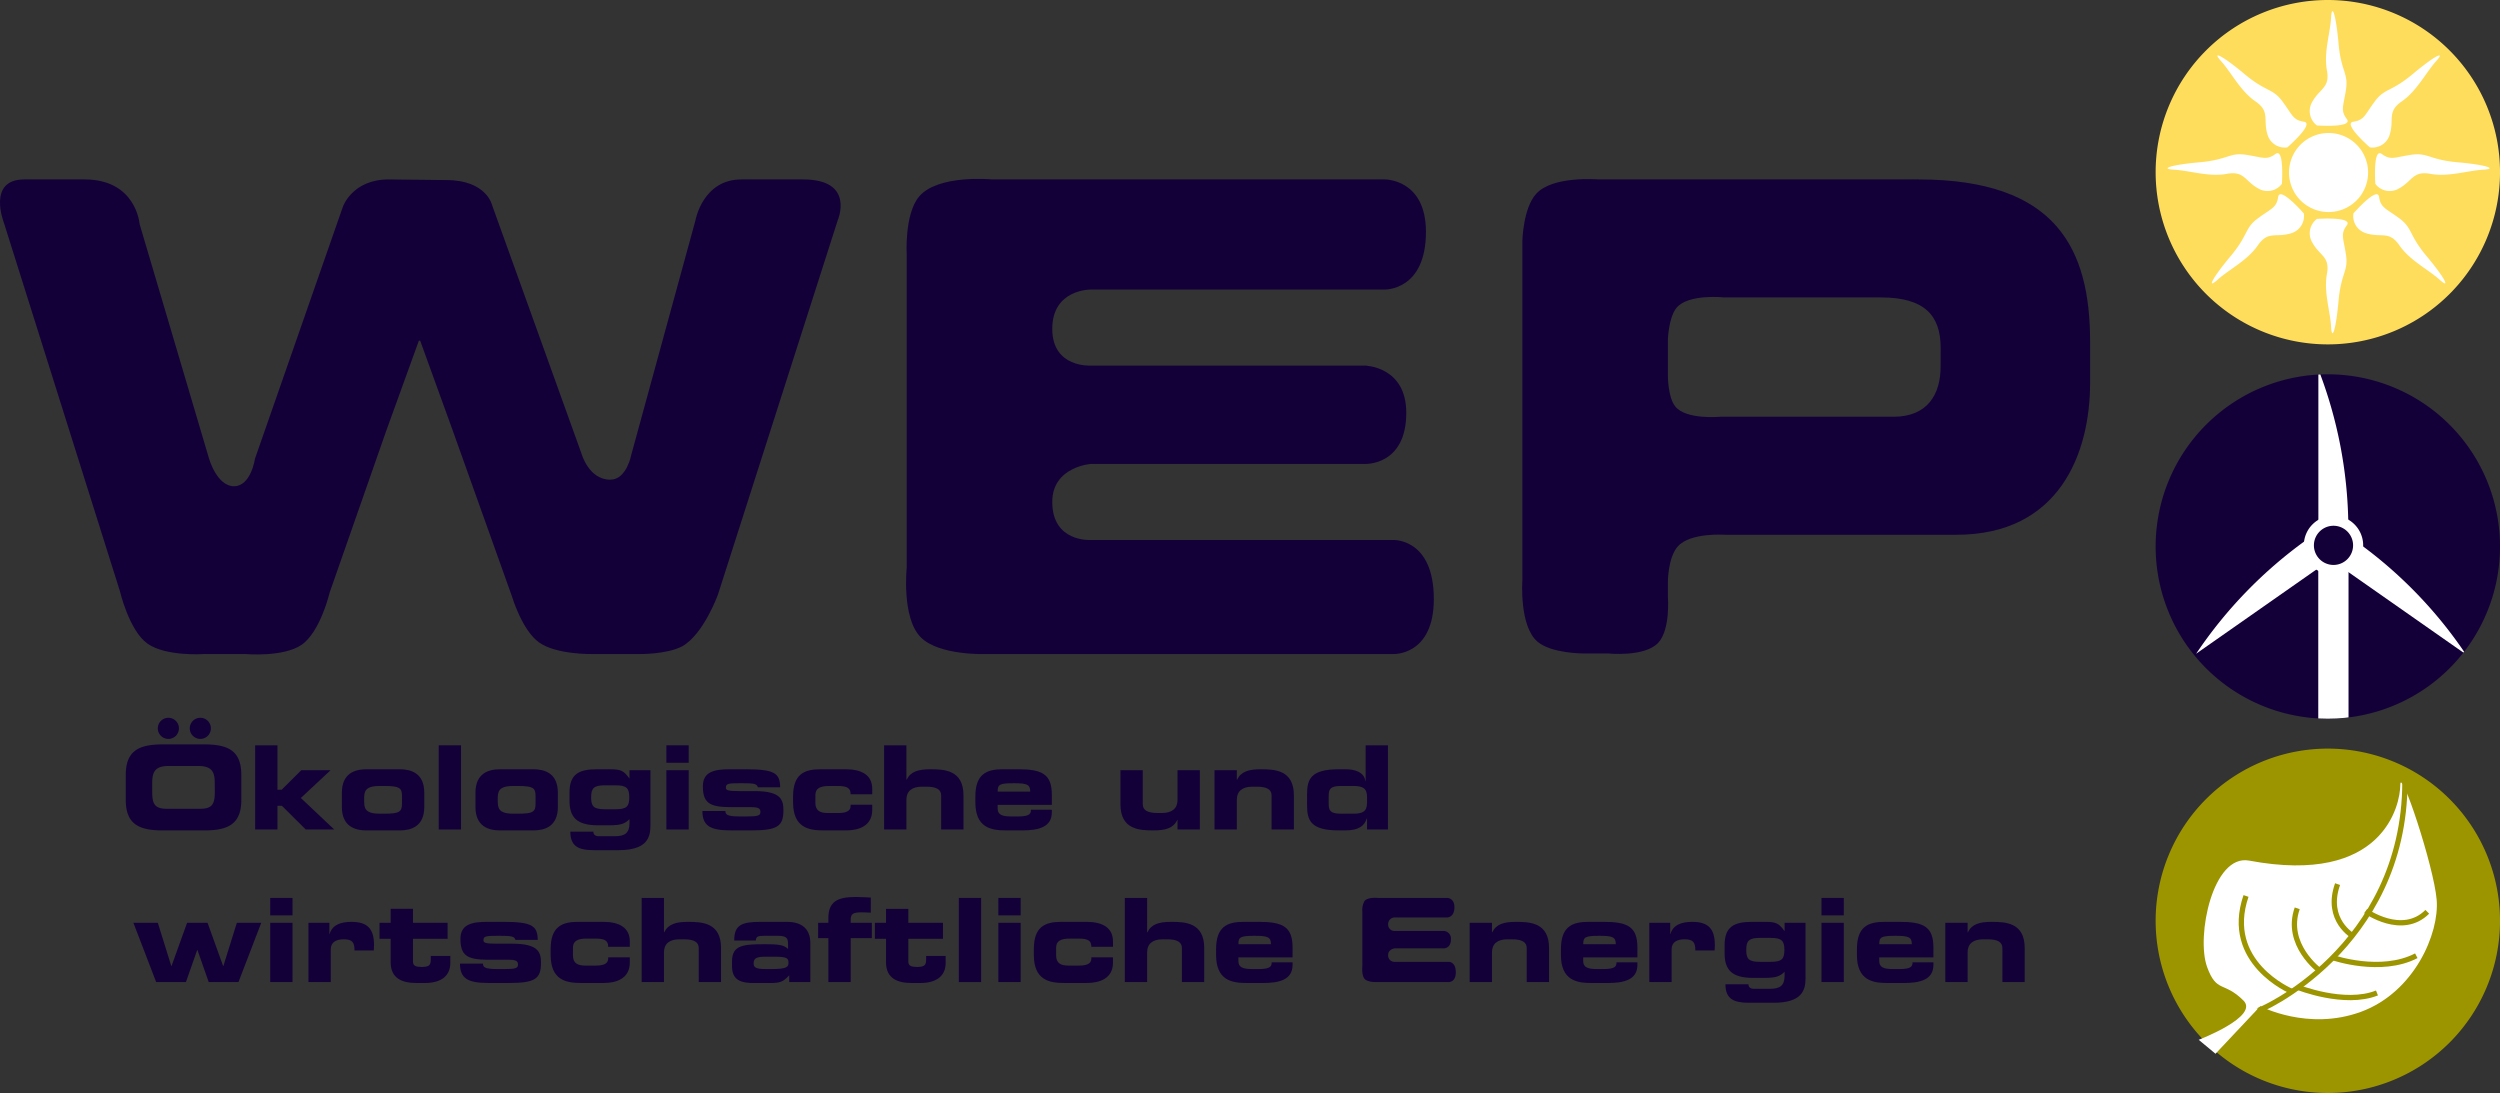 <svg id="Ebene_1" data-name="Ebene 1" xmlns="http://www.w3.org/2000/svg" xmlns:xlink="http://www.w3.org/1999/xlink" viewBox="0 0 473.311 206.929"><rect x="0" y="0" width="473.311" height="206.929" fill="#333333" stroke="none"/><defs><style>.cls-1,.cls-10,.cls-11,.cls-8{fill:none;}.cls-2,.cls-3{fill:#130039;}.cls-2,.cls-6,.cls-7{fill-rule:evenodd;}.cls-4{fill:#ffdd5c;}.cls-5,.cls-6{fill:#fff;}.cls-7{fill:#9c9500;}.cls-8{stroke:#9c9500;}.cls-10,.cls-11,.cls-8{stroke-miterlimit:3.864;}.cls-9{clip-path:url(#clip-path);}.cls-10,.cls-11{stroke:#fff;}.cls-10{stroke-width:5.729px;}.cls-11{stroke-width:1.91px;}</style><clipPath id="clip-path"><path class="cls-1" d="M408.115,103.464a32.6,32.6,0,1,0,32.6-32.6,32.6,32.6,0,0,0-32.6,32.6"/></clipPath></defs><title>wep-solar-logo</title><path class="cls-2" d="M158.613,41.664s3.352-7.695-6.578-7.695H140.369c-7.324,0-8.69,7.7-8.69,7.7L119.517,86.1s-.869,4.715-3.974,4.715c-4.1,0-5.46-4.963-5.46-4.963L93.2,38.934s-.993-4.842-8.69-4.842c-1.115,0-10.922-.123-10.922-.123-6.95,0-8.687,5.213-8.687,5.213L48.272,86.843s-.745,5.214-3.972,5.214-4.718-5.214-4.718-5.214L26.427,42.408S25.806,33.969,16,33.969H4.581c-7.074,0-3.847,8.191-3.847,8.191L22.7,111.916s1.737,7.447,5.212,9.929,10.674,1.986,10.674,1.986h7.943s7.076.621,10.551-1.738c3.6-2.482,5.337-9.928,5.337-9.928L73.1,81.631,79.3,64.5h.249l6.206,17.129,11.17,31.278s1.862,6.329,5.089,8.688,10.053,2.234,10.053,2.234h8.689s5.462.125,8.439-1.488c3.974-2.236,6.7-9.682,6.7-9.682Z"/><path class="cls-2" d="M271.457,113.406c0-11.544-7.7-11.171-7.7-11.171H206.541s-7.322.5-7.322-7.2c0-6.7,7.322-7.2,7.322-7.2h51.882s7.82.372,7.82-9.682c0-8.812-7.82-8.937-7.82-8.937H206.541s-7.322.5-7.322-6.951c0-7.572,7.322-7.447,7.322-7.447h55.605s7.82.248,7.82-10.922c0-10.055-7.82-9.93-7.82-9.93H187.8s-10.178-.992-13.777,3.228c-2.854,3.351-2.357,11.17-2.357,11.17v59.081s-1,9.434,2.605,13.156c3.476,3.6,12.537,3.228,12.537,3.228H263.76s7.7.373,7.7-10.426"/><path class="cls-2" d="M367.41,69.344c0,5.336-2.482,9.557-8.937,9.557H325.706s-6.579.621-8.564-1.987c-1.366-1.737-1.366-5.708-1.366-5.708V64.255s.123-4.1,1.614-5.958c2.233-2.731,9.06-1.987,9.06-1.987h29.665c8.316,0,11.3,3.476,11.3,9.559Zm28.3,3.1V64.751c0-17.624-6.33-30.782-32.521-30.782H302.619s-8.689-.744-11.791,2.731c-2.483,2.731-2.606,8.935-2.606,8.935v64.243s-.621,8.633,2.854,11.6c2.606,2.233,8.564,2.233,8.564,2.233h4.715s6.952.746,9.559-1.985c2.358-2.469,1.862-8.638,1.862-8.638v-2.96s0-4.565,1.862-6.661c2.358-2.718,9.06-2.222,9.06-2.222H370.39c19.486,0,25.319-15.39,25.319-28.795"/><path class="cls-2" d="M40.668,149.932c0,2.311-.486,3.191-2.8,3.191h-6.25c-2.31,0-2.8-.88-2.8-3.191v-1.716c0-1.98.485-3.192,3.058-3.192h5.723c2.573,0,3.059,1.212,3.059,3.192Zm5.017,1.519V146.7c0-4.667-2.619-5.767-7.021-5.767H30.831c-4.4,0-7.021,1.1-7.021,5.767v4.753c0,4.666,2.618,5.765,7.021,5.765h7.833c4.4,0,7.021-1.1,7.021-5.765M33.472,139.1a2,2,0,1,0-2.818.376,2,2,0,0,0,2.818-.376m6.051,0a2,2,0,1,0-2.817.376,2,2,0,0,0,2.817-.376"/><polygon class="cls-2" points="63.271 157.04 56.955 151.077 62.589 145.817 57.043 145.817 53.324 149.515 52.531 149.515 52.531 141.107 48.307 141.107 48.307 157.04 52.531 157.04 52.531 152.552 53.367 152.552 57.879 157.04 63.271 157.04"/><path class="cls-2" d="M76.1,152.2c0,1.5-.528,1.849-3.257,1.849H71.833c-1.938,0-2.884-.485-2.884-2.09V150.9c0-1.607.946-2.09,2.884-2.09h1.013c2.729,0,3.257.352,3.257,1.849Zm4.224.572v-2.685c0-3.7-2.487-4.446-4.644-4.446H69.367c-2.155,0-4.643.75-4.643,4.446v2.685c0,3.7,2.488,4.445,4.643,4.445h6.316c2.157,0,4.644-.747,4.644-4.445"/><rect class="cls-3" x="83.062" y="141.108" width="4.224" height="15.933"/><path class="cls-2" d="M101.393,152.2c0,1.5-.528,1.849-3.255,1.849H97.125c-1.938,0-2.884-.485-2.884-2.09V150.9c0-1.607.946-2.09,2.884-2.09h1.013c2.727,0,3.255.352,3.255,1.849Zm4.226.572v-2.685c0-3.7-2.487-4.446-4.644-4.446H94.659c-2.155,0-4.643.75-4.643,4.446v2.685c0,3.7,2.488,4.445,4.643,4.445h6.316c2.157,0,4.644-.747,4.644-4.445"/><path class="cls-2" d="M119.136,150.967c0,1.695-.485,2.244-2.577,2.244h-2.067c-2.091,0-2.575-.549-2.575-2.244,0-1.717.484-2.289,2.575-2.289h2.067c2.092,0,2.577.572,2.577,2.289m4.005,5.37v-10.52h-3.962v1.539h-.043c-1.057-1.45-1.562-1.714-3.7-1.714h-2.465c-3.367,0-5.149.923-5.149,4.4v1.541c0,3.036,1.254,4.663,5.347,4.663h2.223c2.246,0,2.949-.329,3.785-1.165v.747c0,1.895-.9,2.489-2.751,2.489H113.37c-.682,0-1.035-.33-1.035-.859h-4.357c0,2.816,1.605,3.5,4.446,3.5h4.665c5.3,0,6.052-2.287,6.052-4.62"/><path class="cls-2" d="M130.386,145.817h-4.225v11.224h4.225Zm0-4.709h-4.225v3.3h4.225Z"/><path class="cls-2" d="M148.322,153.475c0-2-.373-3.7-5.435-3.7h-2.928c-2.2,0-2.531-.176-2.531-.661,0-.77.463-.836,2.905-.836,2.531,0,2.928.108,3.147.771h4.226c-.044-2.643-1.013-3.411-6.535-3.411h-2.949c-2.907,0-5.151.418-5.151,3.212,0,3.082,1.168,3.939,5.106,3.962h3.962c1.5,0,1.826.264,1.826.923,0,.684-.506.838-2.508.838h-1.5c-2.4,0-2.618-.42-2.618-1.035h-4.356c0,2.772,1.429,3.674,5.325,3.674h4c4.821,0,6.009-.769,6.009-3.741"/><path class="cls-2" d="M165.134,153.344v-.99h-4.093v.264c0,1.034-1.078,1.3-2.267,1.3h-2.157c-1.319,0-2.244-.441-2.244-1.893v-1.5c0-1.232.836-1.716,2.6-1.716H158.6c1.849,0,2.444.418,2.444,1.562h4.093v-1.011c0-2.575-1.914-3.72-5.04-3.72H155.34c-3.08,0-5.193.923-5.193,5.172v1.077c0,4.8,2.949,5.326,5.744,5.326h4.314c2.42,0,4.929-.858,4.929-3.872"/><path class="cls-2" d="M182.411,157.04v-6.448c0-4.841-3.654-4.951-6.272-4.951-2.267,0-3.74.418-4.49,1.98h-.044v-6.514h-4.224V157.04h4.224v-5.655c0-1.606,1.079-2.442,2.883-2.442h.969c1.848,0,2.728.55,2.728,1.649v6.448Z"/><path class="cls-2" d="M195.047,149.867h-6.161c0-1.343.329-1.584,3.081-1.584,2.464,0,3.08.241,3.08,1.584m4.093,3.917V153.3h-3.962c0,.661-.108,1.277-2.4,1.277h-1.3c-1.76,0-2.6-.331-2.6-1.518v-.682H199.14v-1.9c0-3.894-1.847-4.84-6.337-4.84h-2.949c-3.081,0-5.194.924-5.194,5.171v1.079c0,4.8,2.949,5.326,5.743,5.326h3.171c3.058,0,5.566-.617,5.566-3.433"/><path class="cls-2" d="M227.158,157.04V145.817h-4.226v5.656c0,1.607-1.076,2.443-2.881,2.443h-.969c-1.849,0-2.729-.551-2.729-1.651v-6.448h-4.226v6.448c0,4.842,3.654,4.95,6.273,4.95,2.267,0,3.741-.416,4.49-1.98h.042v1.8Z"/><path class="cls-2" d="M244.966,157.04v-6.448c0-4.841-3.654-4.951-6.271-4.951-2.267,0-3.741.418-4.49,1.98h-.044v-1.8h-4.225V157.04h4.225v-5.655c0-1.606,1.078-2.442,2.883-2.442h.969c1.847,0,2.727.55,2.727,1.649v6.448Z"/><path class="cls-2" d="M258.813,151.978c0,1.695-.881,2.071-2.553,2.071h-2.486c-2.025,0-2.223-.705-2.223-1.961v-1.319c0-1.254.2-1.959,2.223-1.959h2.486c1.672,0,2.553.374,2.553,2.068Zm3.962,5.062V141.107h-4.226v6.778h-.044c-.264-1.76-2.046-2.244-3.785-2.244h-1.254c-5.349,0-6.008,1.915-6.008,4.775v2.025c0,2.862.659,4.774,6.008,4.774H254.7c2.553,0,3.608-.857,4.07-2.244h.045v2.069Z"/><polygon class="cls-2" points="49.462 174.706 44.841 174.706 42.289 182.892 42.243 182.892 39.294 174.706 35.422 174.706 32.472 182.892 32.429 182.892 29.875 174.706 25.254 174.706 29.567 185.929 35.201 185.929 37.337 179.856 37.379 179.856 39.515 185.929 45.149 185.929 49.462 174.706"/><path class="cls-2" d="M55.384,174.706H51.158v11.223h4.226Zm0-4.709H51.158v3.3h4.226Z"/><path class="cls-2" d="M70.813,178.953c0-3.1-1.212-4.423-4.292-4.423-1.914,0-3.63.528-4.116,2.311h-.044v-2.136H58.4v11.224h4.224v-6.206c0-1.343,1.013-1.893,2.465-1.893,1.695,0,2.026.682,2.026,2.113h3.652c.022-.4.045-.7.045-.99"/><path class="cls-2" d="M85.254,182.343v-1.366h-3.7v.75c0,1.034-.374,1.34-1.738,1.34-1.013,0-1.629-.175-1.629-1.011v-4.314h6.558v-3.036H78.189v-2.642H73.963v2.642H71.852v3.036h2.111v4.445c0,3.1,2.246,3.918,4.842,3.918h1.674c3.367,0,4.775-1.628,4.775-3.762"/><path class="cls-2" d="M102.424,182.364c0-2-.373-3.7-5.435-3.7H94.061c-2.2,0-2.531-.175-2.531-.66,0-.771.463-.836,2.905-.836,2.531,0,2.928.108,3.147.77h4.226c-.044-2.642-1.013-3.411-6.535-3.411H92.322c-2.9,0-5.148.418-5.148,3.213,0,3.081,1.167,3.939,5.106,3.962h3.96c1.5,0,1.828.264,1.828.923,0,.683-.507.837-2.51.837h-1.5c-2.4,0-2.619-.419-2.619-1.034H87.085c0,2.772,1.431,3.673,5.326,3.673h4c4.821,0,6.009-.768,6.009-3.74"/><path class="cls-2" d="M119.237,182.232v-.99h-4.093v.264c0,1.035-1.079,1.3-2.267,1.3h-2.158c-1.319,0-2.244-.44-2.244-1.893v-1.5c0-1.233.836-1.717,2.6-1.717H112.7c1.849,0,2.444.418,2.444,1.563h4.093v-1.012c0-2.575-1.915-3.719-5.041-3.719h-4.754c-3.08,0-5.192.923-5.192,5.171v1.077c0,4.8,2.948,5.326,5.743,5.326h4.313c2.421,0,4.931-.857,4.931-3.872"/><path class="cls-2" d="M136.512,185.929V179.48c0-4.84-3.654-4.95-6.27-4.95-2.269,0-3.742.418-4.49,1.98h-.046V170h-4.224v15.933h4.224v-5.656c0-1.606,1.079-2.442,2.884-2.442h.969c1.848,0,2.729.551,2.729,1.649v6.449Z"/><path class="cls-2" d="M149.282,182.275c0,.751-.266,1.19-3.17,1.19H144.9c-1.651,0-2.223-.287-2.223-1.013,0-.925.374-1.321,2.158-1.321h1.87c2.332,0,2.575.309,2.575,1.144m4.136,3.654v-7.372c0-2.641-1.54-4.027-4.444-4.027h-4.908c-3.565,0-5.062.5-5.062,3.542H143.1c.043-.792.395-.9,1.628-.9h2.488c1.651,0,1.98.4,1.98,1.5v.99c-.814-.836-2.091-.9-4.4-.9-4.093,0-6.206.175-6.206,3.234v.924c0,2.641,1.65,3.213,4.225,3.19h2.884c2.113,0,2.554-.241,3.719-1.451v1.276Z"/><path class="cls-2" d="M165.062,177.611v-2.905h-4.005v-.529c0-1.144.4-1.451,2.09-1.451.506,0,1.123.043,1.716.066v-2.864c-.859-.019-1.716-.108-2.86-.108-3.565,0-5.172.946-5.172,4.027v.859h-1.937v2.905h1.937v8.317h4.226v-8.317Z"/><path class="cls-2" d="M179.036,182.343v-1.366h-3.7v.75c0,1.034-.372,1.34-1.737,1.34-1.013,0-1.63-.175-1.63-1.011v-4.314h6.559v-3.036h-6.559v-2.642h-4.225v2.642h-2.112v3.036h2.112v4.445c0,3.1,2.245,3.918,4.842,3.918h1.673c3.367,0,4.775-1.628,4.775-3.762"/><rect class="cls-3" x="181.529" y="169.997" width="4.224" height="15.933"/><path class="cls-2" d="M193.236,174.706h-4.224v11.223h4.224Zm0-4.709h-4.224v3.3h4.224Z"/><path class="cls-2" d="M210.712,182.232v-.99h-4.093v.264c0,1.035-1.079,1.3-2.267,1.3H202.2c-1.322,0-2.246-.44-2.246-1.893v-1.5c0-1.233.836-1.717,2.6-1.717h1.628c1.849,0,2.442.418,2.442,1.563h4.093v-1.012c0-2.575-1.915-3.719-5.039-3.719h-4.755c-3.08,0-5.193.923-5.193,5.171v1.077c0,4.8,2.949,5.326,5.744,5.326h4.312c2.423,0,4.931-.857,4.931-3.872"/><path class="cls-2" d="M227.989,185.929V179.48c0-4.84-3.654-4.95-6.271-4.95-2.269,0-3.741.418-4.49,1.98h-.046V170h-4.224v15.933h4.224v-5.656c0-1.606,1.079-2.442,2.885-2.442h.967c1.849,0,2.729.551,2.729,1.649v6.449Z"/><path class="cls-2" d="M240.626,178.755h-6.164c0-1.342.331-1.583,3.082-1.583,2.465,0,3.082.241,3.082,1.583m4.093,3.918v-.486h-3.962c0,.661-.11,1.277-2.4,1.277h-1.3c-1.76,0-2.6-.331-2.6-1.518v-.681h10.257V179.37c0-3.9-1.849-4.841-6.339-4.841h-2.949c-3.082,0-5.193.925-5.193,5.172v1.078c0,4.8,2.949,5.326,5.744,5.326h3.17c3.059,0,5.567-.616,5.567-3.432"/><path class="cls-2" d="M275.62,184.081c0-2.047-1.366-1.981-1.366-1.981H264.11a1.2,1.2,0,0,1-1.3-1.276c0-1.188,1.3-1.277,1.3-1.277h9.2s1.386.066,1.386-1.716a1.445,1.445,0,0,0-1.386-1.585h-9.2a1.185,1.185,0,0,1-1.3-1.233,1.26,1.26,0,0,1,1.3-1.319h9.858s1.388.043,1.388-1.938c0-1.781-1.388-1.76-1.388-1.76H260.787s-1.8-.176-2.444.572a3.5,3.5,0,0,0-.418,1.982v10.474s-.176,1.674.462,2.333c.616.639,2.225.572,2.225.572h13.642s1.366.067,1.366-1.848"/><path class="cls-2" d="M293.273,185.929V179.48c0-4.84-3.654-4.95-6.272-4.95-2.266,0-3.74.418-4.488,1.98h-.045v-1.8h-4.225v11.224h4.225v-5.656c0-1.606,1.078-2.442,2.883-2.442h.969c1.849,0,2.729.551,2.729,1.649v6.449Z"/><path class="cls-2" d="M305.91,178.755h-6.162c0-1.342.329-1.583,3.082-1.583,2.463,0,3.08.241,3.08,1.583M310,182.673v-.486h-3.962c0,.661-.109,1.277-2.4,1.277h-1.3c-1.758,0-2.6-.331-2.6-1.518v-.681H310V179.37c0-3.9-1.849-4.841-6.338-4.841h-2.949c-3.082,0-5.193.925-5.193,5.172v1.078c0,4.8,2.949,5.326,5.743,5.326h3.171c3.057,0,5.566-.616,5.566-3.432"/><path class="cls-2" d="M324.662,178.953c0-3.1-1.209-4.423-4.291-4.423-1.915,0-3.631.528-4.116,2.311h-.043v-2.136H312.25v11.224h4.226v-6.206c0-1.343,1.012-1.893,2.464-1.893,1.695,0,2.026.682,2.026,2.113h3.654c.019-.4.042-.7.042-.99"/><path class="cls-2" d="M337.829,179.856c0,1.695-.485,2.244-2.576,2.244h-2.067c-2.092,0-2.577-.549-2.577-2.244,0-1.718.485-2.29,2.577-2.29h2.067c2.091,0,2.576.572,2.576,2.29m4,5.37v-10.52h-3.96v1.539h-.043c-1.057-1.451-1.563-1.715-3.7-1.715h-2.465c-3.368,0-5.15.923-5.15,4.4v1.541c0,3.036,1.255,4.664,5.348,4.664h2.222c2.245,0,2.95-.33,3.786-1.166v.748c0,1.9-.9,2.488-2.752,2.488h-3.059c-.682,0-1.034-.33-1.034-.859H326.67c0,2.816,1.606,3.5,4.445,3.5h4.667c5.3,0,6.05-2.287,6.05-4.619"/><path class="cls-2" d="M349.078,174.706h-4.226v11.223h4.226Zm0-4.709h-4.226v3.3h4.226Z"/><path class="cls-2" d="M361.954,178.755h-6.163c0-1.342.329-1.583,3.081-1.583,2.466,0,3.082.241,3.082,1.583m4.093,3.918v-.486h-3.962c0,.661-.11,1.277-2.4,1.277h-1.3c-1.761,0-2.6-.331-2.6-1.518v-.681h10.256V179.37c0-3.9-1.849-4.841-6.339-4.841h-2.949c-3.081,0-5.193.925-5.193,5.172v1.078c0,4.8,2.949,5.326,5.744,5.326h3.169c3.058,0,5.568-.616,5.568-3.432"/><path class="cls-2" d="M383.324,185.929V179.48c0-4.84-3.654-4.95-6.271-4.95-2.267,0-3.741.418-4.49,1.98h-.044v-1.8h-4.226v11.224h4.226v-5.656c0-1.606,1.078-2.442,2.883-2.442h.969c1.849,0,2.729.551,2.729,1.649v6.449Z"/><path class="cls-4" d="M408.115,32.6a32.6,32.6,0,1,1,32.6,32.6,32.6,32.6,0,0,1-32.6-32.6"/><path class="cls-4" d="M448.678,27.9s-5.227-4.541-3.138-4.855,2.161-1.272,4.06-3.837,3.069-1.737,7.178-5.18,6.382-4.606,4.433-2.435-3.636,5.634-6.483,7.593-1.405,3.4-2.294,6.29a3.389,3.389,0,0,1-3.756,2.424M436.17,40.411a3.39,3.39,0,0,1-2.424,3.757c-2.888.889-4.33-.554-6.29,2.293s-5.422,4.534-7.593,6.484-1.009-.323,2.434-4.433,2.617-5.28,5.182-7.179,3.523-1.969,3.836-4.059,4.855,3.137,4.855,3.137m-2.8-7.748a7.483,7.483,0,1,1,7.483,7.483,7.483,7.483,0,0,1-7.483-7.483m5.288-8.909a3.389,3.389,0,0,1-.941-4.37c1.413-2.671,3.453-2.671,2.825-6.069s.628-7.041.785-9.954.942-.486,1.413,4.855,1.883,5.584,1.412,8.74-1.1,3.884.158,5.584-5.652,1.214-5.652,1.214m0,17.689s6.907-.486,5.652,1.214-.628,2.427-.158,5.584-.941,3.4-1.412,8.74-1.256,7.768-1.413,4.855-1.413-6.554-.785-9.954-1.412-3.4-2.825-6.069a3.388,3.388,0,0,1,.941-4.37M433.052,27.9A3.39,3.39,0,0,1,429.3,25.48c-.889-2.888.554-4.33-2.293-6.29s-4.535-5.422-6.483-7.593.322-1.01,4.432,2.435,5.279,2.616,7.179,5.18,1.97,3.524,4.059,3.837-3.137,4.855-3.137,4.855M445.56,40.411s4.54-5.227,4.854-3.137,1.273,2.161,3.837,4.059,1.737,3.07,5.181,7.179,4.6,6.382,2.434,4.433-5.634-3.636-7.593-6.484-3.4-1.4-6.29-2.293a3.388,3.388,0,0,1-2.423-3.757M432.021,34.8a3.39,3.39,0,0,1-4.371.941c-2.67-1.413-2.67-3.453-6.069-2.825s-7.041-.628-9.954-.785-.485-.941,4.855-1.413,5.584-1.884,8.741-1.413,3.883,1.1,5.584-.156,1.214,5.651,1.214,5.651m17.688,0s-.485-6.907,1.214-5.651,2.428.628,5.584.156,3.4.942,8.739,1.413,7.77,1.256,4.857,1.413-6.556,1.413-9.955.785-3.4,1.412-6.069,2.825a3.388,3.388,0,0,1-4.37-.941"/><path class="cls-5" d="M433.371,32.663a7.483,7.483,0,1,1,7.482,7.483,7.482,7.482,0,0,1-7.482-7.483"/><path class="cls-6" d="M438.659,23.754a3.389,3.389,0,0,1-.941-4.37c1.413-2.671,3.453-2.671,2.825-6.069s.628-7.041.785-9.955.941-.485,1.413,4.856,1.883,5.584,1.412,8.74-1.1,3.884.157,5.584-5.651,1.214-5.651,1.214"/><path class="cls-6" d="M438.659,41.443a3.388,3.388,0,0,0-.941,4.37c1.413,2.671,3.453,2.671,2.825,6.069s.628,7.04.785,9.955.941.485,1.413-4.856,1.883-5.584,1.412-8.74-1.1-3.885.157-5.584-5.651-1.214-5.651-1.214"/><path class="cls-6" d="M433.051,27.9a3.389,3.389,0,0,1-3.757-2.424c-.889-2.888.554-4.33-2.293-6.29s-4.535-5.422-6.483-7.593.322-1.009,4.432,2.435,5.28,2.616,7.179,5.181,1.97,3.523,4.06,3.837-3.138,4.854-3.138,4.854"/><path class="cls-6" d="M445.559,40.411a3.39,3.39,0,0,0,2.424,3.758c2.888.889,4.33-.555,6.29,2.293S459.7,51,461.866,52.945s1.009-.322-2.435-4.432-2.616-5.281-5.181-7.179-3.523-1.97-3.837-4.06-4.854,3.137-4.854,3.137"/><path class="cls-6" d="M432.02,34.8a3.389,3.389,0,0,1-4.37.941c-2.671-1.413-2.671-3.453-6.069-2.825s-7.041-.628-9.955-.785-.485-.941,4.856-1.413,5.584-1.884,8.74-1.413,3.884,1.1,5.584-.156S432.02,34.8,432.02,34.8"/><path class="cls-6" d="M449.709,34.8a3.388,3.388,0,0,0,4.37.941c2.671-1.413,2.671-3.453,6.069-2.825s7.041-.628,9.955-.785.485-.941-4.857-1.413-5.583-1.884-8.739-1.413-3.885,1.1-5.584-.156-1.214,5.651-1.214,5.651"/><path class="cls-6" d="M436.17,40.411a3.391,3.391,0,0,1-2.424,3.758c-2.888.889-4.33-.555-6.29,2.293s-5.422,4.533-7.593,6.483-1.009-.322,2.434-4.432,2.617-5.281,5.182-7.179,3.523-1.97,3.837-4.06,4.854,3.137,4.854,3.137"/><path class="cls-6" d="M448.677,27.9a3.387,3.387,0,0,0,3.756-2.424c.89-2.888-.553-4.33,2.294-6.29s4.534-5.422,6.483-7.593-.322-1.009-4.432,2.435-5.281,2.616-7.179,5.181-1.97,3.523-4.06,3.837,3.138,4.854,3.138,4.854"/><path class="cls-7" d="M408.115,174.33a32.6,32.6,0,1,1,32.6,32.6,32.6,32.6,0,0,1-32.6-32.6"/><path class="cls-6" d="M416.268,196.858s11.5-4.4,8.48-7.421c-3.709-3.711-5.079-1.379-6.89-6.36-2.12-5.831,1.1-21.428,7.951-20.143,25.442,4.771,28.622-10.6,28.622-14.311s6.361,15.372,6.891,21.732-4.241,17.491-14.311,21.2-19.082-1.06-19.082-1.06l-8.481,9.01Z"/><path class="cls-8" d="M427.224,191.4c.326.218,27.993-11.866,28.087-43.325"/><path class="cls-8" d="M434.992,186.905s8.882,3.551,15.026,1.086"/><path class="cls-8" d="M441.719,181.321s9.041,3.119,15.747-.374"/><path class="cls-8" d="M447.885,172.471s6.888,4.929,11.659.158"/><path class="cls-8" d="M433.8,187.653s-12.908-5.4-8.574-18.025"/><path class="cls-8" d="M439.161,183.755s-6.67-4.931-4.24-11.787"/><path class="cls-8" d="M445.55,177.237s-5.42-3-2.99-9.852"/><path class="cls-2" d="M408.115,103.464a32.6,32.6,0,1,1,32.6,32.6,32.6,32.6,0,0,1-32.6-32.6"/><g class="cls-9"><line class="cls-10" x1="441.769" y1="105.584" x2="441.769" y2="143.31"/><path class="cls-6" d="M438.924,99.349V69.921a83.907,83.907,0,0,1,5.67,29.423c0,.107-5.67.005-5.67.005"/><path class="cls-6" d="M442.751,107.008l24.106,16.879A83.443,83.443,0,0,0,446.085,102.5c-.087-.06-3.334,4.512-3.334,4.512"/><path class="cls-6" d="M439.886,106.889l-24.107,16.879a84.365,84.365,0,0,1,20.892-21.555c.088-.06,3.215,4.676,3.215,4.676"/><path class="cls-3" d="M437.125,103.248a4.663,4.663,0,1,1,4.662,4.663,4.662,4.662,0,0,1-4.662-4.663"/><path class="cls-11" d="M437.125,103.248a4.663,4.663,0,1,1,4.662,4.663A4.662,4.662,0,0,1,437.125,103.248Z"/></g></svg>